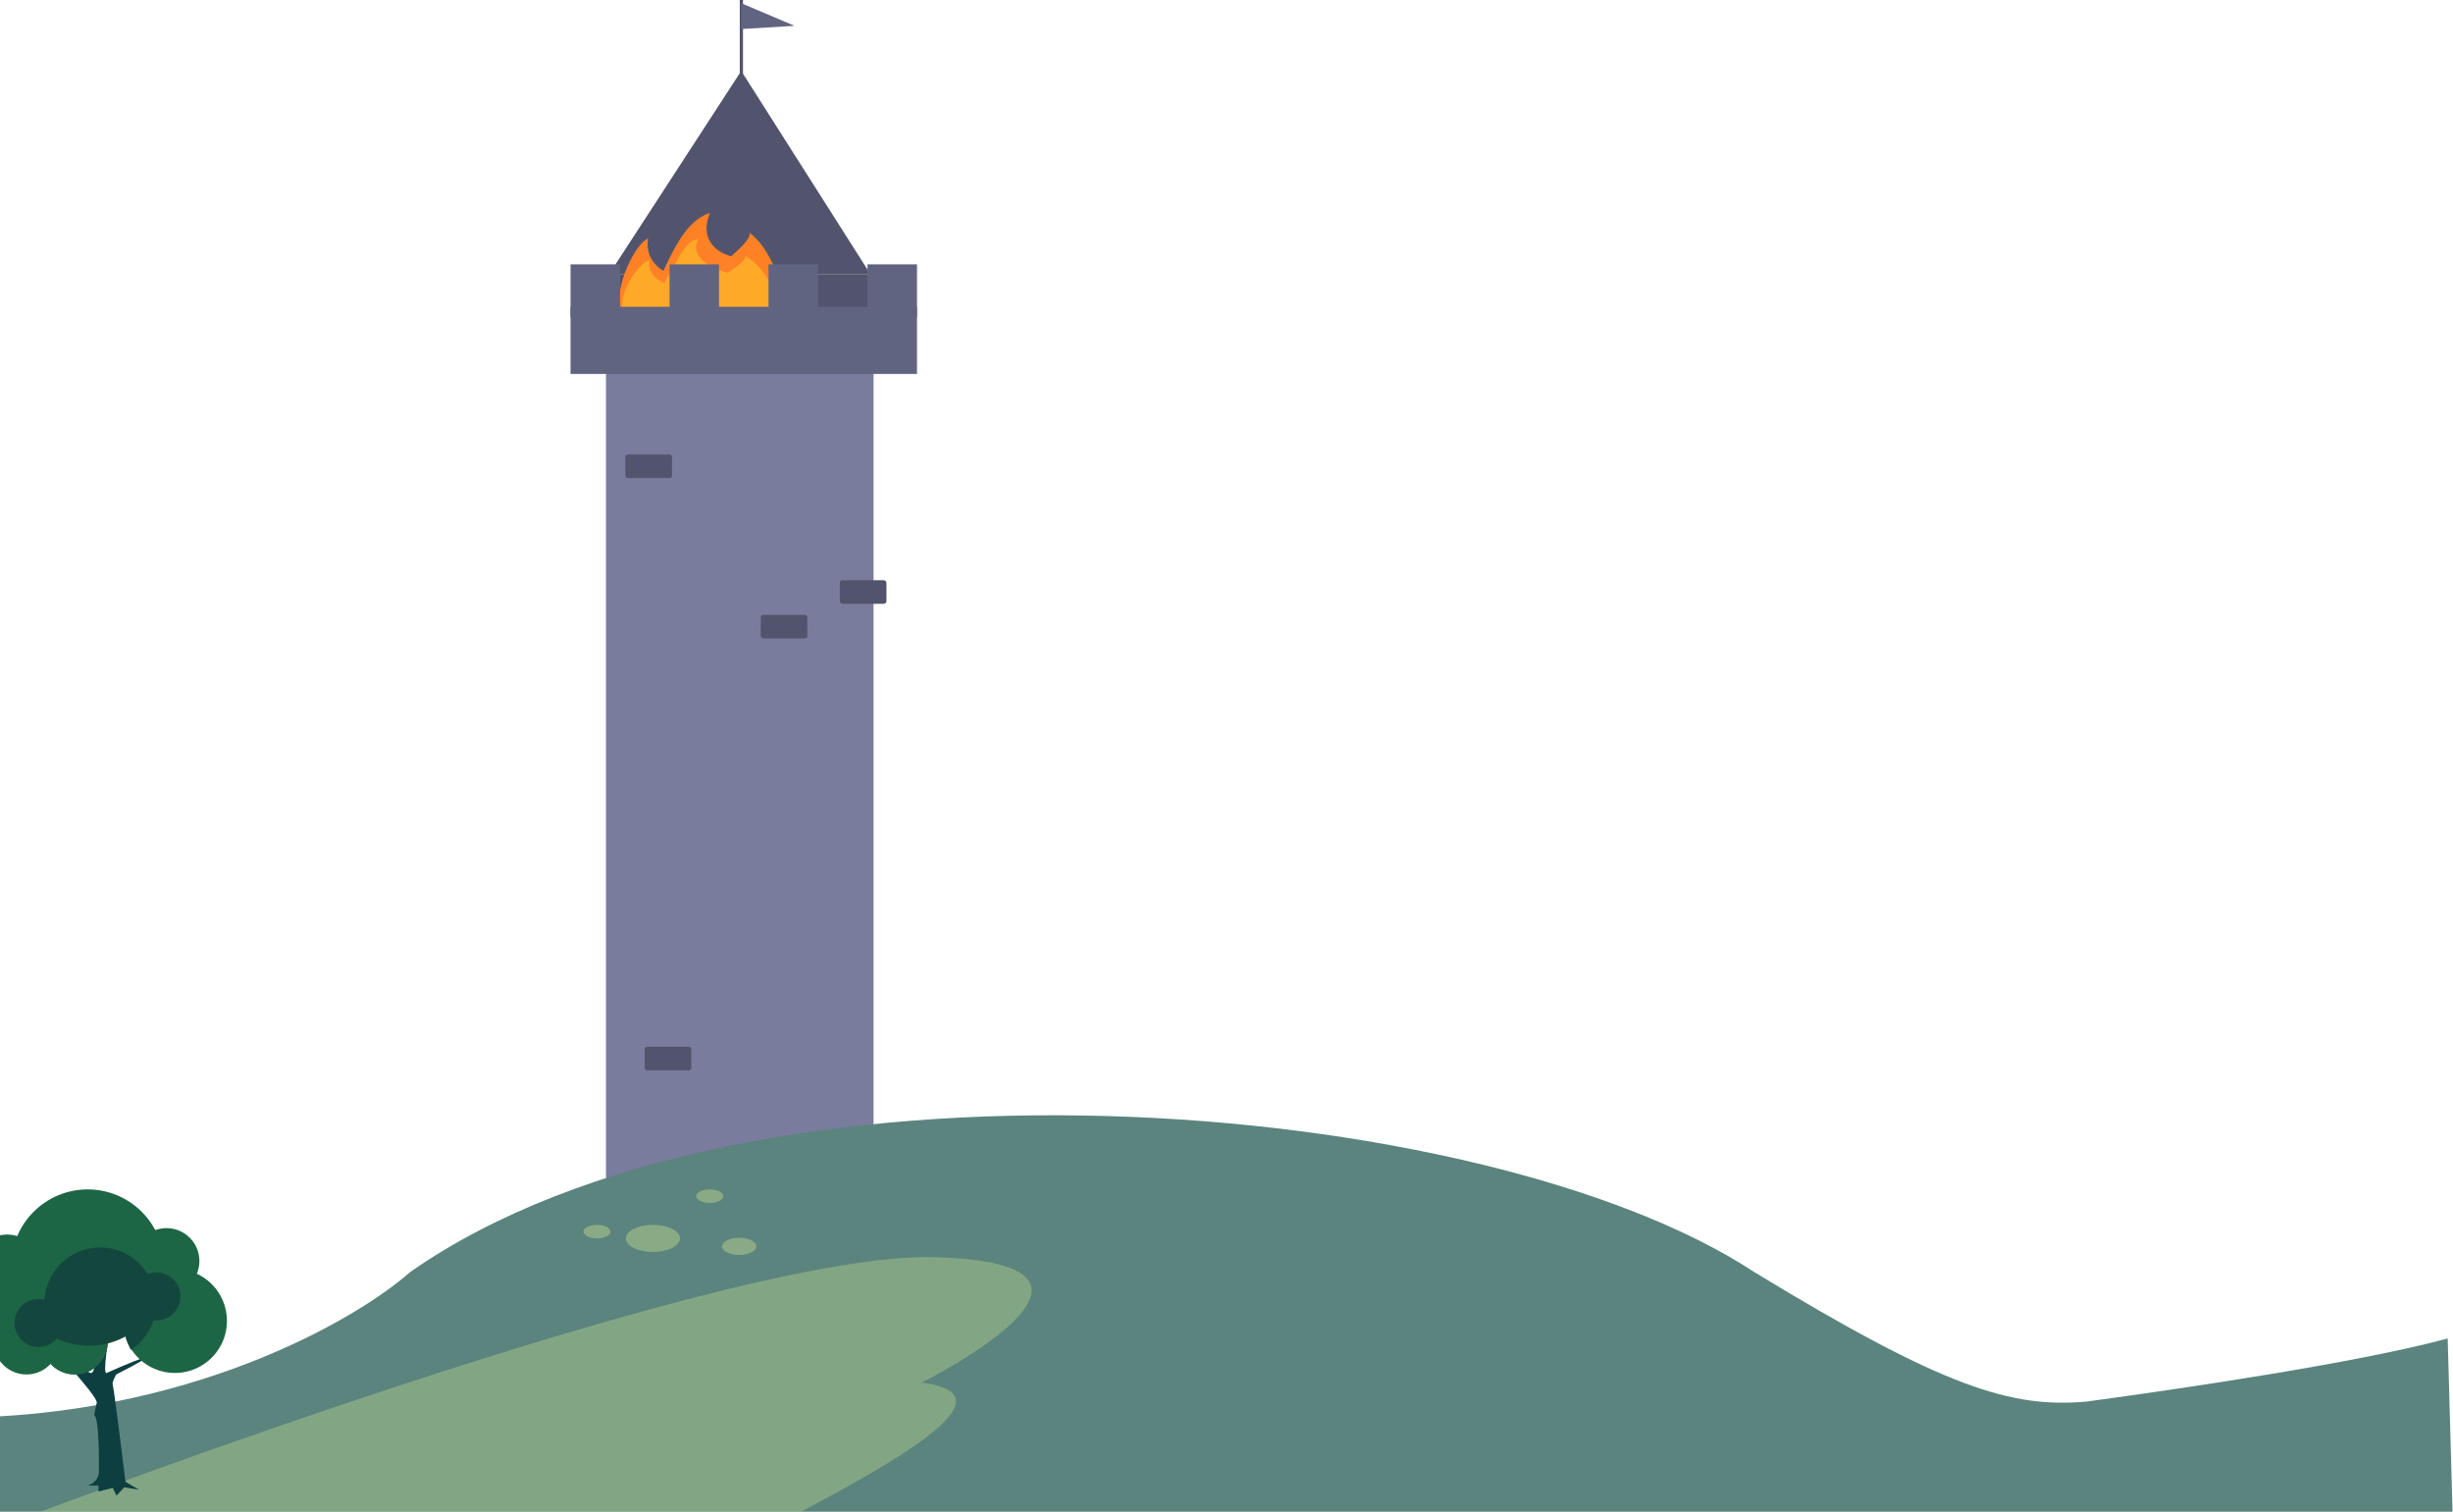 <svg width="761" height="469" viewBox="0 0 761 469" fill="none" xmlns="http://www.w3.org/2000/svg">
<rect x="188" y="106.01" width="83" height="344" fill="#797C9C"/>
<path d="M229.958 22.011L189 85.01H270L229.958 22.011Z" fill="#52546D"/>
<rect x="189" y="85.01" width="81" height="12" fill="#52546D"/>
<path d="M192.325 97.01C190.406 88.611 197.454 75.177 201.051 74.01C200.092 79.611 203.85 83.01 205.849 84.01C211.606 71.21 215.444 67.844 220.241 66.01C216.643 75.01 223.182 78.51 226.78 79.51C231.38 75.675 233.276 72.913 232.367 72.104C232.323 72.073 232.279 72.041 232.234 72.01C232.284 72.038 232.328 72.069 232.367 72.104C240.909 78.192 244.692 95.684 243.896 97.01H192.325Z" fill="#FF8126"/>
<path d="M193.306 97.01C191.498 91.049 198.139 81.516 201.529 80.688C200.625 84.662 204.167 87.075 206.05 87.785C211.475 78.701 212.189 75.312 216.71 74.01C213.319 80.398 222.383 83.882 225.774 84.591C230.108 81.87 231.894 79.909 231.038 79.335C230.997 79.313 230.955 79.29 230.913 79.269C230.96 79.288 231.001 79.31 231.038 79.335C239.087 83.655 242.652 96.069 241.902 97.01H193.306Z" fill="#FFA928"/>
<rect x="177" y="95.172" width="107.484" height="20.839" fill="#616481"/>
<rect x="177" y="82.01" width="15.355" height="16.452" fill="#616481"/>
<rect x="207.71" y="82.01" width="15.355" height="16.452" fill="#616481"/>
<rect x="238.419" y="82.01" width="15.355" height="16.452" fill="#616481"/>
<rect x="269.129" y="82.01" width="15.355" height="16.452" fill="#616481"/>
<rect x="236" y="190.752" width="14.464" height="7.311" rx="0.795" fill="#52546D"/>
<rect x="260.536" y="180.01" width="14.464" height="7.311" rx="0.795" fill="#52546D"/>
<rect x="200" y="324.742" width="14.464" height="7.311" rx="0.795" fill="#52546D"/>
<rect x="194" y="141" width="14.464" height="7.311" rx="0.795" fill="#52546D"/>
<line x1="230" x2="230" y2="24.021" stroke="#52546D"/>
<path d="M246.5 8.011L230 1.01V9.011L246.5 8.011Z" fill="#616481"/>
<path d="M127.227 394.65C110.194 409.716 57.833 439.849 -15.352 439.849H-17V474H761L759.352 415.24C731.605 422.774 676.936 430.809 647.267 434.827C624.191 436.836 603.587 430.809 544.248 394.65C460.184 339.406 232.718 320.824 127.227 394.65Z" fill="#5B847E"/>
<g style="mix-blend-mode:soft-light" opacity="0.3">
<path d="M149.124 556.297C149.124 556.297 262.823 522.24 249.478 504.732C236.124 487.23 160.566 516.771 202.618 493.277C244.67 469.783 325.599 434.066 285.942 428.928C285.942 428.928 359.788 392.104 290.129 390.024C220.471 387.944 -17 480.168 -17 480.168" fill="#DCF492"/>
</g>
<path d="M38.921 459.7L43.106 462.174L38.551 461.436L36.121 464L34.983 461.607L30.562 462.723V460.859H27.149C27.149 460.859 30.69 460.034 30.69 456.384C30.69 452.734 30.801 440.339 29.228 438.948L29.962 435.365C30.946 434.27 21.081 423.52 21.081 423.52L7.183 413.75L9.211 414.424L16.404 417.754L15.05 415.385L17.044 417.754C17.044 417.754 21.873 421.029 22.894 421.174C23.915 421.319 26.62 426.064 28.349 425.946C30.077 425.828 29.959 413.75 29.959 413.75L33.834 414.145C33.834 414.145 31.704 426.56 33.082 425.946C46.967 419.769 50.215 419.223 36.047 426.418C36.047 426.418 34.605 428.935 34.983 429.707C35.36 430.479 38.921 459.703 38.921 459.703V459.7Z" fill="#0D3F41"/>
<path d="M2.439 414.957C-2.086 414.957 -5.755 411.287 -5.755 406.761C-5.755 402.235 -2.086 398.565 2.439 398.565C6.965 398.565 10.633 402.235 10.633 406.761C10.633 411.287 6.965 414.957 2.439 414.957Z" fill="#1D6645"/>
<path d="M8.206 426.415C2.569 426.415 -2 421.845 -2 416.208C-2 410.57 2.569 406 8.206 406C13.842 406 18.411 410.57 18.411 416.208C18.411 421.845 13.842 426.415 8.206 426.415Z" fill="#1D6645"/>
<path d="M23.206 426.415C17.569 426.415 13 421.845 13 416.208C13 410.57 17.569 406 23.206 406C28.842 406 33.411 410.57 33.411 416.208C33.411 421.845 28.842 426.415 23.206 426.415Z" fill="#1D6645"/>
<path d="M23.206 426.415C17.569 426.415 13 421.845 13 416.208C13 410.57 17.569 406 23.206 406C28.842 406 33.411 410.57 33.411 416.208C33.411 421.845 28.842 426.415 23.206 426.415Z" fill="#1D6645"/>
<path d="M2.206 403.415C-3.431 403.415 -8 398.845 -8 393.208C-8 387.57 -3.431 383 2.206 383C7.842 383 12.411 387.57 12.411 393.208C12.411 398.845 7.842 403.415 2.206 403.415Z" fill="#1D6645"/>
<path d="M51.661 401.426C46.024 401.426 41.455 396.856 41.455 391.218C41.455 385.581 46.024 381.011 51.661 381.011C57.297 381.011 61.866 385.581 61.866 391.218C61.866 396.856 57.297 401.426 51.661 401.426Z" fill="#1D6645"/>
<path d="M38.127 409.797C38.127 411.091 38.278 412.351 38.568 413.558C38.619 413.784 38.679 414.003 38.74 414.225C39.094 415.469 39.592 416.652 40.219 417.753C42.992 422.647 48.245 425.946 54.269 425.946C55.088 425.946 55.893 425.885 56.681 425.767C64.451 424.601 70.411 417.898 70.411 409.797C70.411 400.88 63.184 393.651 54.269 393.651C53.11 393.651 51.981 393.773 50.889 394.005H50.886C50.044 394.187 49.225 394.433 48.437 394.74H48.433C47.685 395.03 46.964 395.373 46.274 395.768C44.367 396.856 42.706 398.322 41.385 400.064C39.34 402.774 38.127 406.144 38.127 409.797Z" fill="#1D6645"/>
<path d="M3.474 392.728C3.474 402.285 9.121 410.522 17.258 414.282C20.28 415.681 23.646 416.459 27.197 416.459C31.446 416.459 35.435 415.344 38.882 413.386C41.102 412.129 43.097 410.522 44.795 408.641C46.008 407.303 47.069 405.824 47.952 404.233C47.959 404.223 47.962 404.213 47.969 404.203C49.492 401.456 50.482 398.373 50.809 395.094C50.883 394.315 50.924 393.527 50.924 392.728C50.924 379.622 40.3 369 27.197 369C14.094 369 3.474 379.622 3.474 392.728Z" fill="#1D6645"/>
<path d="M48.531 409.646C44.415 409.646 41.078 406.308 41.078 402.191C41.078 398.075 44.415 394.737 48.531 394.737C52.647 394.737 55.984 398.075 55.984 402.191C55.984 406.308 52.647 409.646 48.531 409.646Z" fill="#13473D"/>
<path d="M11.958 417.909C7.842 417.909 4.505 414.571 4.505 410.454C4.505 406.337 7.842 403 11.958 403C16.074 403 19.411 406.337 19.411 410.454C19.411 414.571 16.074 417.909 11.958 417.909Z" fill="#13473D"/>
<path d="M13.751 404.335C13.751 408.504 15.224 412.332 17.677 415.321C20.699 416.72 24.065 417.498 27.616 417.498C28.492 417.498 29.358 417.451 30.21 417.357C30.389 417.34 30.567 417.316 30.743 417.293C30.759 417.293 30.773 417.289 30.786 417.286C31.032 417.256 31.275 417.219 31.514 417.178C31.747 417.141 31.979 417.101 32.212 417.054C32.309 417.033 32.407 417.013 32.505 416.993C32.656 416.963 32.811 416.929 32.963 416.895C33.061 416.872 33.155 416.848 33.249 416.824C33.394 416.791 33.536 416.754 33.677 416.717C33.765 416.693 33.849 416.673 33.933 416.646C34.102 416.602 34.27 416.555 34.435 416.504C34.638 416.444 34.836 416.38 35.032 416.316C35.251 416.245 35.466 416.171 35.682 416.09C35.847 416.032 36.009 415.972 36.167 415.908C36.305 415.857 36.44 415.803 36.575 415.746C36.625 415.726 36.673 415.709 36.72 415.685C36.861 415.628 37.003 415.567 37.144 415.503C37.309 415.433 37.474 415.358 37.636 415.281C37.666 415.267 37.7 415.254 37.73 415.237C37.939 415.139 38.145 415.038 38.347 414.934C38.553 414.829 38.755 414.725 38.957 414.614C38.967 414.607 38.977 414.604 38.987 414.597C39.092 414.543 39.196 414.486 39.301 414.425C39.243 414.701 39.196 414.981 39.159 415.264C39.513 416.508 40.011 417.69 40.638 418.792C43.64 416.808 45.985 413.909 47.282 410.496C47.906 408.858 48.29 407.099 48.384 405.269C48.388 405.259 48.388 405.248 48.388 405.242C48.404 404.942 48.411 404.638 48.411 404.335C48.411 401.636 47.795 399.081 46.693 396.807C46.599 396.608 46.497 396.416 46.396 396.224C43.489 390.737 37.72 387 31.08 387C21.511 387 13.751 394.761 13.751 404.335Z" fill="#13473D"/>
<path opacity="0.35" d="M229.315 389.329C226.379 389.329 224 388.136 224 386.664C224 385.193 226.379 384 229.315 384C232.25 384 234.63 385.193 234.63 386.664C234.63 388.136 232.25 389.329 229.315 389.329Z" fill="#DCF492"/>
<path opacity="0.35" d="M220.203 373.204C217.882 373.204 216 372.263 216 371.102C216 369.941 217.882 369 220.203 369C222.524 369 224.406 369.941 224.406 371.102C224.406 372.263 222.524 373.204 220.203 373.204Z" fill="#DCF492"/>
<path opacity="0.35" d="M185.203 384.204C182.882 384.204 181 383.263 181 382.102C181 380.941 182.882 380 185.203 380C187.524 380 189.406 380.941 189.406 382.102C189.406 383.263 187.524 384.204 185.203 384.204Z" fill="#DCF492"/>
<path opacity="0.35" d="M202.567 388.408C197.931 388.408 194.172 386.526 194.172 384.204C194.172 381.882 197.931 380 202.567 380C207.203 380 210.961 381.882 210.961 384.204C210.961 386.526 207.203 388.408 202.567 388.408Z" fill="#DCF492"/>
</svg>
